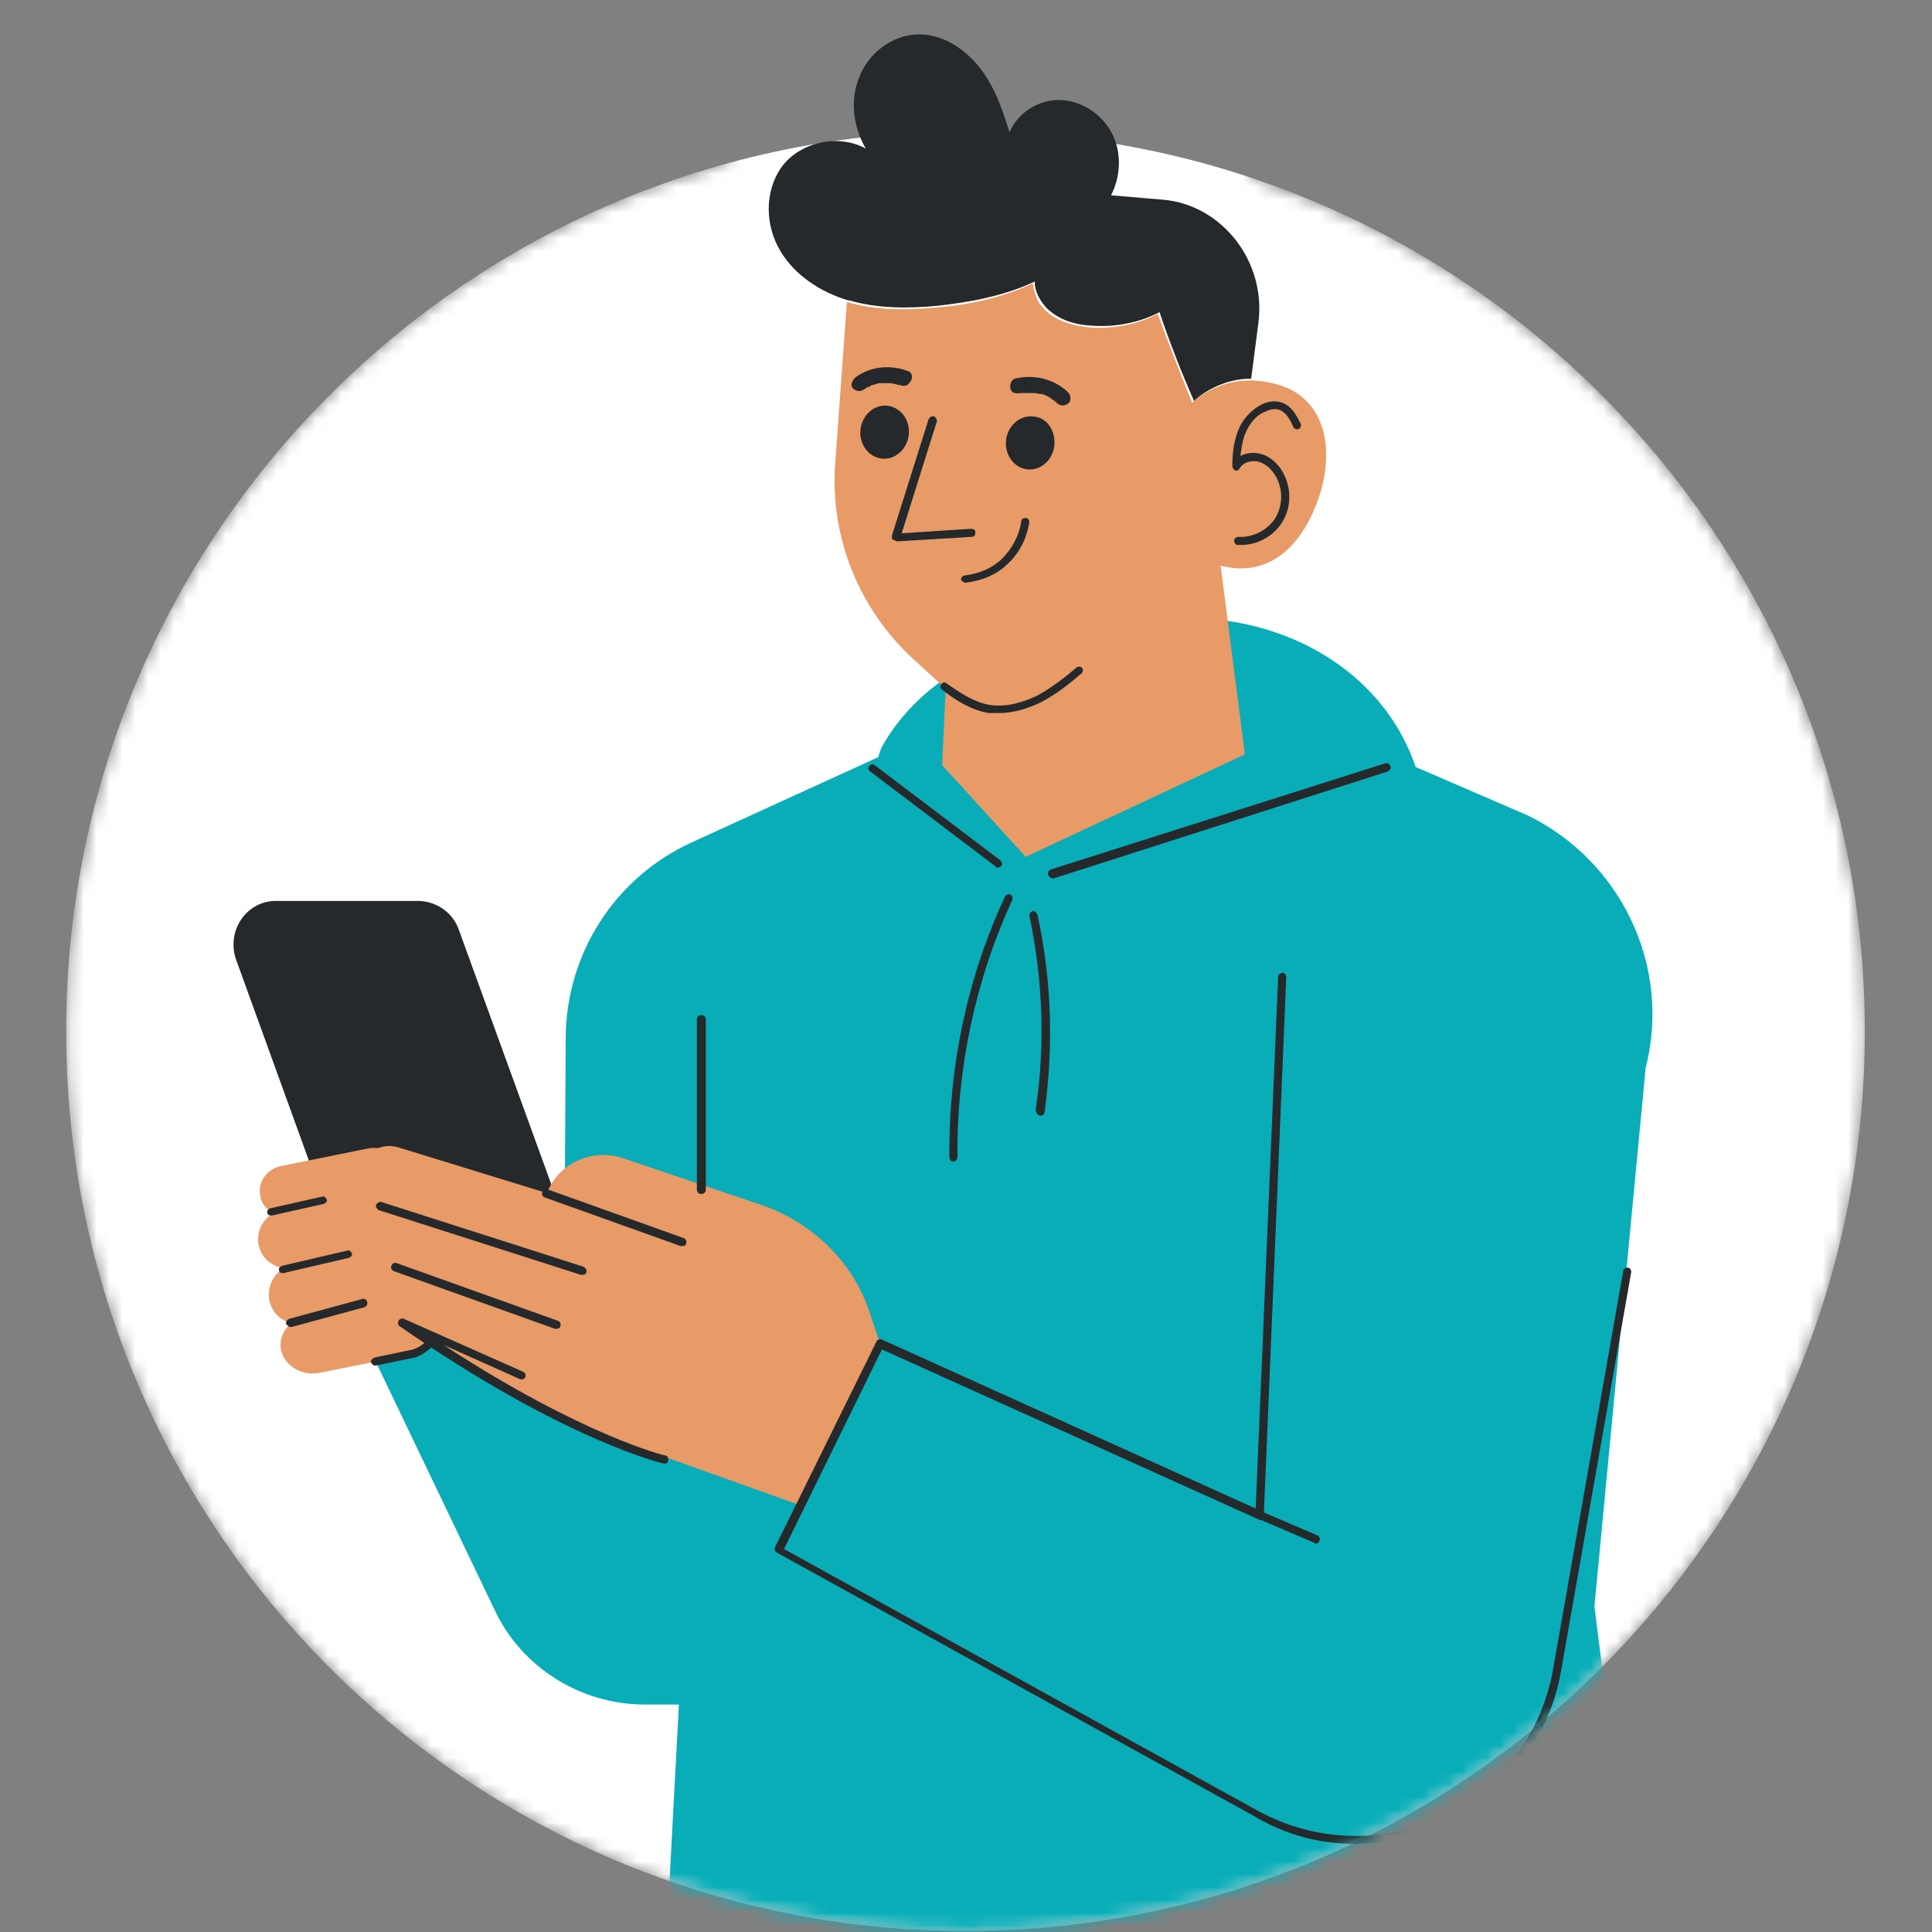 <svg width="150" height="150" viewBox="0 0 150 150" fill="none" xmlns="http://www.w3.org/2000/svg">
<rect x="0" y="0" width="150" height="150" fill="#808080" stroke="none"/>
<g id="Frame" clip-path="url(#clip0_2434_45370)">
<g id="Group">
<g id="Clip path group">
<mask id="mask0_2434_45370" style="mask-type:luminance" maskUnits="userSpaceOnUse" x="5" y="-1" width="140" height="151">
<g id="SVGID_2_">
<path id="Vector" d="M97.213 13.836C124.835 23.118 144.785 49.289 144.785 80.066C144.785 118.659 113.535 149.925 74.961 149.925C36.387 149.925 5.137 118.659 5.137 80.066C5.137 47.963 26.831 20.885 56.337 12.719C57.174 5.182 65.963 -0.75 76.775 -0.75C88.005 -0.75 97.213 5.81 97.213 13.836Z" fill="white"/>
</g>
</mask>
<g mask="url(#mask0_2434_45370)">
<path id="Vector_2" d="M144.785 80.066C144.785 118.66 113.535 149.925 74.961 149.925C36.387 149.925 5.137 118.66 5.137 80.066C5.137 41.473 36.457 10.207 74.961 10.207C113.535 10.207 144.785 41.473 144.785 80.066Z" fill="white"/>
</g>
</g>
<g id="Clip path group_2">
<mask id="mask1_2434_45370" style="mask-type:luminance" maskUnits="userSpaceOnUse" x="5" y="-1" width="140" height="151">
<g id="SVGID_2__2">
<path id="Vector_3" d="M97.213 13.836C124.835 23.118 144.785 49.289 144.785 80.066C144.785 118.659 113.535 149.925 74.961 149.925C36.387 149.925 5.137 118.659 5.137 80.066C5.137 47.963 26.831 20.885 56.337 12.719C57.174 5.182 65.963 -0.75 76.775 -0.75C88.005 -0.75 97.213 5.81 97.213 13.836Z" fill="white"/>
</g>
</mask>
<g mask="url(#mask1_2434_45370)">
<path id="Vector_4" d="M127.766 82.928L123.79 124.732L128.254 159.905C128.254 159.905 106.142 170.793 81.309 170.793C56.477 170.793 51.245 159.905 51.245 159.905L52.71 132.339H50.059C45.107 132.339 40.503 129.477 38.41 125.011L25.576 98.212L43.851 93.396L43.921 80.485C43.991 73.995 47.757 68.132 53.687 65.411L68.195 58.781C68.265 58.432 68.405 58.083 68.614 57.734C73.427 49.499 85.634 47.126 94.493 48.103C101.678 48.871 107.746 53.128 109.909 59.548L118.628 63.317C125.882 66.876 129.789 75.042 127.766 82.928Z" fill="#08ADB8"/>
</g>
</g>
<g id="Clip path group_3">
<mask id="mask2_2434_45370" style="mask-type:luminance" maskUnits="userSpaceOnUse" x="5" y="-1" width="140" height="151">
<g id="SVGID_2__3">
<path id="Vector_5" d="M97.213 13.836C124.835 23.118 144.785 49.289 144.785 80.066C144.785 118.659 113.535 149.925 74.961 149.925C36.387 149.925 5.137 118.659 5.137 80.066C5.137 47.963 26.831 20.885 56.337 12.719C57.174 5.182 65.963 -0.75 76.775 -0.75C88.005 -0.75 97.213 5.81 97.213 13.836Z" fill="white"/>
</g>
</mask>
<g mask="url(#mask2_2434_45370)">
<path id="Vector_6" d="M102.164 39.238C100.769 42.797 98.188 44.821 94.77 43.914L96.653 58.57L79.633 66.525L73.146 59.407L73.425 53.475L70.914 51.172C66.659 47.264 64.427 41.681 64.845 35.958L65.752 23.466H65.822C67.984 24.094 70.356 24.094 72.588 23.884C75.239 23.675 77.819 23.117 80.191 22C80.261 22.698 80.54 23.466 81.028 23.954C81.935 24.931 83.26 25.28 84.586 25.42C86.399 25.559 88.282 25.21 89.887 24.373C90.724 26.676 91.631 28.979 92.538 31.212V31.282C93.793 30.165 95.397 29.537 97.002 29.537C97.839 29.537 98.676 29.677 99.513 29.956C103.14 31.212 103.698 35.4 102.164 39.238Z" fill="#E89A67"/>
</g>
</g>
<g id="Clip path group_4">
<mask id="mask3_2434_45370" style="mask-type:luminance" maskUnits="userSpaceOnUse" x="5" y="-1" width="140" height="151">
<g id="SVGID_2__4">
<path id="Vector_7" d="M97.213 13.836C124.835 23.118 144.785 49.289 144.785 80.066C144.785 118.659 113.535 149.925 74.961 149.925C36.387 149.925 5.137 118.659 5.137 80.066C5.137 47.963 26.831 20.885 56.337 12.719C57.174 5.182 65.963 -0.75 76.775 -0.75C88.005 -0.75 97.213 5.81 97.213 13.836Z" fill="white"/>
</g>
</mask>
<g mask="url(#mask3_2434_45370)">
<path id="Vector_8" d="M97.7 25.073L97.142 29.4C95.538 29.4 93.933 30.029 92.678 31.145C92.678 31.145 92.678 31.145 92.678 31.075C91.701 28.842 90.794 26.539 90.027 24.236C88.423 25.073 86.54 25.422 84.726 25.283C83.4 25.213 82.075 24.794 81.168 23.817C80.68 23.259 80.331 22.561 80.331 21.863C77.96 22.98 75.309 23.468 72.728 23.747C70.496 23.957 68.124 23.957 65.962 23.329H65.892C63.73 22.701 61.707 21.375 60.591 19.49C59.405 17.536 59.335 14.884 60.661 13C62.056 11.046 65.055 10.348 67.218 11.534C66.241 9.859 65.962 7.766 66.729 5.951C67.427 4.137 69.24 2.741 71.194 2.671C73.077 2.601 74.821 3.718 76.007 5.183C77.192 6.649 77.82 8.464 78.378 10.278C79.006 8.743 80.68 7.696 82.354 7.766C84.028 7.835 85.563 8.882 86.33 10.348C87.097 11.813 87.028 13.698 86.26 15.163L90.376 15.512C94.84 15.931 98.328 20.258 97.7 25.073Z" fill="#25292B"/>
</g>
</g>
<g id="Clip path group_5">
<mask id="mask4_2434_45370" style="mask-type:luminance" maskUnits="userSpaceOnUse" x="5" y="-1" width="140" height="151">
<g id="SVGID_2__5">
<path id="Vector_9" d="M97.213 13.836C124.835 23.118 144.785 49.289 144.785 80.066C144.785 118.659 113.535 149.925 74.961 149.925C36.387 149.925 5.137 118.659 5.137 80.066C5.137 47.963 26.831 20.885 56.337 12.719C57.174 5.182 65.963 -0.75 76.775 -0.75C88.005 -0.75 97.213 5.81 97.213 13.836Z" fill="white"/>
</g>
</mask>
<g mask="url(#mask4_2434_45370)">
<path id="Vector_10" d="M70.566 33.657C70.496 34.774 69.589 35.681 68.543 35.612C67.497 35.542 66.729 34.565 66.799 33.448C66.869 32.331 67.776 31.424 68.822 31.494C69.868 31.564 70.636 32.541 70.566 33.657Z" fill="#25292B"/>
</g>
</g>
<g id="Clip path group_6">
<mask id="mask5_2434_45370" style="mask-type:luminance" maskUnits="userSpaceOnUse" x="5" y="-1" width="140" height="151">
<g id="SVGID_2__6">
<path id="Vector_11" d="M97.213 13.836C124.835 23.118 144.785 49.289 144.785 80.066C144.785 118.659 113.535 149.925 74.961 149.925C36.387 149.925 5.137 118.659 5.137 80.066C5.137 47.963 26.831 20.885 56.337 12.719C57.174 5.182 65.963 -0.75 76.775 -0.75C88.005 -0.75 97.213 5.81 97.213 13.836Z" fill="white"/>
</g>
</mask>
<g mask="url(#mask5_2434_45370)">
<path id="Vector_12" d="M81.867 34.493C81.797 35.61 80.89 36.517 79.844 36.447C78.797 36.378 78.03 35.401 78.1 34.284C78.17 33.167 79.076 32.26 80.123 32.33C81.169 32.33 81.936 33.307 81.867 34.493Z" fill="#25292B"/>
</g>
</g>
<g id="Clip path group_7">
<mask id="mask6_2434_45370" style="mask-type:luminance" maskUnits="userSpaceOnUse" x="5" y="-1" width="140" height="151">
<g id="SVGID_2__7">
<path id="Vector_13" d="M97.213 13.836C124.835 23.118 144.785 49.289 144.785 80.066C144.785 118.659 113.535 149.925 74.961 149.925C36.387 149.925 5.137 118.659 5.137 80.066C5.137 47.963 26.831 20.885 56.337 12.719C57.174 5.182 65.963 -0.75 76.775 -0.75C88.005 -0.75 97.213 5.81 97.213 13.836Z" fill="white"/>
</g>
</mask>
<g mask="url(#mask6_2434_45370)">
<path id="Vector_14" d="M70.565 28.84C69.17 28.282 67.566 28.422 66.38 29.329C66.171 29.538 66.031 29.887 66.171 30.097C66.31 30.306 66.729 30.446 66.938 30.306C67.077 30.236 67.217 30.166 67.287 30.097C67.356 30.027 67.426 30.027 67.496 30.027C67.496 30.027 67.566 30.027 67.566 29.957C67.705 29.887 67.845 29.887 67.984 29.817C68.054 29.817 68.124 29.817 68.194 29.748C68.263 29.748 68.263 29.748 68.333 29.748C68.472 29.748 68.612 29.748 68.751 29.748C68.821 29.748 68.891 29.748 68.961 29.748C69.031 29.748 69.031 29.748 69.1 29.748C69.24 29.748 69.379 29.817 69.519 29.817C69.589 29.817 69.658 29.887 69.728 29.887C69.798 29.887 69.798 29.887 69.868 29.887C70.147 30.027 70.495 29.957 70.635 29.678C70.914 29.399 70.844 28.98 70.565 28.84Z" fill="#25292B"/>
</g>
</g>
<g id="Clip path group_8">
<mask id="mask7_2434_45370" style="mask-type:luminance" maskUnits="userSpaceOnUse" x="5" y="-1" width="140" height="151">
<g id="SVGID_2__8">
<path id="Vector_15" d="M97.213 13.836C124.835 23.118 144.785 49.289 144.785 80.066C144.785 118.659 113.535 149.925 74.961 149.925C36.387 149.925 5.137 118.659 5.137 80.066C5.137 47.963 26.831 20.885 56.337 12.719C57.174 5.182 65.963 -0.75 76.775 -0.75C88.005 -0.75 97.213 5.81 97.213 13.836Z" fill="white"/>
</g>
</mask>
<g mask="url(#mask7_2434_45370)">
<path id="Vector_16" d="M78.449 30.166C78.519 30.515 78.868 30.585 79.216 30.515C79.286 30.515 79.286 30.515 79.356 30.515C79.425 30.515 79.495 30.515 79.565 30.515C79.705 30.515 79.844 30.515 79.984 30.515C80.053 30.515 80.053 30.515 80.123 30.515C80.193 30.515 80.263 30.515 80.332 30.515C80.472 30.515 80.611 30.585 80.751 30.585C80.821 30.585 80.821 30.585 80.89 30.585C80.96 30.585 81.03 30.655 81.1 30.655C81.239 30.724 81.379 30.794 81.518 30.864L81.588 30.934C81.658 31.004 81.727 31.004 81.797 31.073C81.937 31.143 82.007 31.283 82.146 31.352C82.355 31.562 82.774 31.492 82.983 31.283C83.192 31.073 83.123 30.655 82.913 30.445C81.797 29.398 80.263 29.049 78.798 29.398C78.519 29.468 78.379 29.887 78.449 30.166Z" fill="#25292B"/>
</g>
</g>
<g id="Clip path group_9">
<mask id="mask8_2434_45370" style="mask-type:luminance" maskUnits="userSpaceOnUse" x="5" y="-1" width="140" height="151">
<g id="SVGID_2__9">
<path id="Vector_17" d="M97.213 13.836C124.835 23.118 144.785 49.289 144.785 80.066C144.785 118.659 113.535 149.925 74.961 149.925C36.387 149.925 5.137 118.659 5.137 80.066C5.137 47.963 26.831 20.885 56.337 12.719C57.174 5.182 65.963 -0.75 76.775 -0.75C88.005 -0.75 97.213 5.81 97.213 13.836Z" fill="white"/>
</g>
</mask>
<g mask="url(#mask8_2434_45370)">
<path id="Vector_18" d="M69.658 42.032L75.448 41.683C75.657 41.683 75.727 41.543 75.727 41.334C75.727 41.124 75.587 41.055 75.378 41.055L70.007 41.404L72.727 32.75C72.797 32.61 72.657 32.401 72.518 32.331C72.378 32.261 72.169 32.401 72.099 32.54L69.239 41.613C69.239 41.683 69.239 41.822 69.309 41.892C69.518 41.962 69.588 42.032 69.658 42.032Z" fill="#25292B"/>
</g>
</g>
<g id="Clip path group_10">
<mask id="mask9_2434_45370" style="mask-type:luminance" maskUnits="userSpaceOnUse" x="5" y="-1" width="140" height="151">
<g id="SVGID_2__10">
<path id="Vector_19" d="M97.213 13.836C124.835 23.118 144.785 49.289 144.785 80.066C144.785 118.659 113.535 149.925 74.961 149.925C36.387 149.925 5.137 118.659 5.137 80.066C5.137 47.963 26.831 20.885 56.337 12.719C57.174 5.182 65.963 -0.75 76.775 -0.75C88.005 -0.75 97.213 5.81 97.213 13.836Z" fill="white"/>
</g>
</mask>
<g mask="url(#mask9_2434_45370)">
<path id="Vector_20" d="M96.377 42.309C97.702 42.309 99.027 41.541 99.655 40.355C100.353 39.098 100.213 37.493 99.376 36.307C98.888 35.679 98.26 35.26 97.632 35.19C97.144 35.12 96.725 35.19 96.307 35.4C96.377 34.841 96.446 34.283 96.656 33.724C97.004 32.887 97.493 32.259 98.19 31.98C98.609 31.77 99.027 31.701 99.376 31.84C99.864 32.05 100.143 32.538 100.422 33.166C100.492 33.306 100.701 33.376 100.841 33.306C100.98 33.236 101.05 33.027 100.98 32.887C100.632 32.189 100.283 31.561 99.585 31.282C99.097 31.073 98.469 31.142 97.911 31.422C97.144 31.84 96.446 32.538 96.098 33.515C95.749 34.422 95.679 35.4 95.679 36.167C95.679 36.307 95.749 36.446 95.888 36.516C96.028 36.586 96.167 36.516 96.237 36.377C96.446 35.958 97.004 35.748 97.562 35.818C98.051 35.888 98.539 36.237 98.888 36.725C99.585 37.703 99.655 39.029 99.097 40.075C98.539 41.122 97.284 41.75 96.167 41.681C95.958 41.681 95.819 41.82 95.819 41.96C95.819 42.169 95.958 42.309 96.098 42.309C96.237 42.309 96.307 42.309 96.377 42.309Z" fill="#25292B"/>
</g>
</g>
<g id="Clip path group_11">
<mask id="mask10_2434_45370" style="mask-type:luminance" maskUnits="userSpaceOnUse" x="5" y="-1" width="140" height="151">
<g id="SVGID_2__11">
<path id="Vector_21" d="M97.213 13.836C124.835 23.118 144.785 49.289 144.785 80.066C144.785 118.659 113.535 149.925 74.961 149.925C36.387 149.925 5.137 118.659 5.137 80.066C5.137 47.963 26.831 20.885 56.337 12.719C57.174 5.182 65.963 -0.75 76.775 -0.75C88.005 -0.75 97.213 5.81 97.213 13.836Z" fill="white"/>
</g>
</mask>
<g mask="url(#mask10_2434_45370)">
<path id="Vector_22" d="M77.541 55.361C78.797 55.361 79.913 54.942 80.68 54.593C81.936 53.965 82.982 53.128 83.959 52.29C84.098 52.151 84.098 52.011 84.028 51.871C83.889 51.732 83.749 51.732 83.61 51.802C82.703 52.569 81.657 53.407 80.471 54.035C79.564 54.454 78.239 54.942 76.844 54.733C75.658 54.523 74.681 53.895 73.496 53.058C73.356 52.918 73.147 52.988 73.077 53.128C72.938 53.267 73.007 53.477 73.147 53.546C74.193 54.384 75.449 55.152 76.774 55.361C76.983 55.361 77.262 55.361 77.541 55.361Z" fill="#25292B"/>
</g>
</g>
<g id="Clip path group_12">
<mask id="mask11_2434_45370" style="mask-type:luminance" maskUnits="userSpaceOnUse" x="5" y="-1" width="140" height="151">
<g id="SVGID_2__12">
<path id="Vector_23" d="M97.213 13.836C124.835 23.118 144.785 49.289 144.785 80.066C144.785 118.659 113.535 149.925 74.961 149.925C36.387 149.925 5.137 118.659 5.137 80.066C5.137 47.963 26.831 20.885 56.337 12.719C57.174 5.182 65.963 -0.75 76.775 -0.75C88.005 -0.75 97.213 5.81 97.213 13.836Z" fill="white"/>
</g>
</mask>
<g mask="url(#mask11_2434_45370)">
<path id="Vector_24" d="M74.962 45.24C76.217 45.1 77.403 44.612 78.24 43.774C79.147 42.937 79.705 41.82 79.914 40.564C79.914 40.424 79.844 40.215 79.635 40.215C79.496 40.215 79.286 40.285 79.286 40.494C79.147 41.541 78.589 42.588 77.821 43.355C77.054 44.123 76.008 44.542 74.892 44.681C74.752 44.681 74.613 44.821 74.613 45.03C74.683 45.1 74.822 45.24 74.962 45.24Z" fill="#25292B"/>
</g>
</g>
<g id="Clip path group_13">
<mask id="mask12_2434_45370" style="mask-type:luminance" maskUnits="userSpaceOnUse" x="5" y="-1" width="140" height="151">
<g id="SVGID_2__13">
<path id="Vector_25" d="M97.213 13.836C124.835 23.118 144.785 49.289 144.785 80.066C144.785 118.659 113.535 149.925 74.961 149.925C36.387 149.925 5.137 118.659 5.137 80.066C5.137 47.963 26.831 20.885 56.337 12.719C57.174 5.182 65.963 -0.75 76.775 -0.75C88.005 -0.75 97.213 5.81 97.213 13.836Z" fill="white"/>
</g>
</mask>
<g mask="url(#mask12_2434_45370)">
<path id="Vector_26" d="M18.322 74.483L27.6 100.096C28.088 101.492 29.413 102.329 30.808 102.329H41.69C44.062 102.329 45.736 99.956 44.899 97.723L35.621 72.18C35.133 70.784 33.808 69.947 32.413 69.947H21.531C19.159 69.877 17.555 72.25 18.322 74.483Z" fill="#25292B"/>
</g>
</g>
<g id="Clip path group_14">
<mask id="mask13_2434_45370" style="mask-type:luminance" maskUnits="userSpaceOnUse" x="5" y="-1" width="140" height="151">
<g id="SVGID_2__14">
<path id="Vector_27" d="M97.213 13.836C124.835 23.118 144.785 49.289 144.785 80.066C144.785 118.659 113.535 149.925 74.961 149.925C36.387 149.925 5.137 118.659 5.137 80.066C5.137 47.963 26.831 20.885 56.337 12.719C57.174 5.182 65.963 -0.75 76.775 -0.75C88.005 -0.75 97.213 5.81 97.213 13.836Z" fill="white"/>
</g>
</mask>
<g mask="url(#mask13_2434_45370)">
<path id="Vector_28" d="M31.017 90.744C30.948 90.186 30.599 89.767 30.18 89.488C29.762 89.209 29.274 89.069 28.715 89.139L21.81 90.535C20.764 90.744 19.996 91.721 20.206 92.838C20.275 93.396 20.624 93.815 21.043 94.094C21.461 94.373 21.949 94.513 22.507 94.443L29.413 93.047C30.459 92.838 31.157 91.791 31.017 90.744Z" fill="#E89A67"/>
</g>
</g>
<g id="Clip path group_15">
<mask id="mask14_2434_45370" style="mask-type:luminance" maskUnits="userSpaceOnUse" x="5" y="-1" width="140" height="151">
<g id="SVGID_2__15">
<path id="Vector_29" d="M97.213 13.836C124.835 23.118 144.785 49.289 144.785 80.066C144.785 118.659 113.535 149.925 74.961 149.925C36.387 149.925 5.137 118.659 5.137 80.066C5.137 47.963 26.831 20.885 56.337 12.719C57.174 5.182 65.963 -0.75 76.775 -0.75C88.005 -0.75 97.213 5.81 97.213 13.836Z" fill="white"/>
</g>
</mask>
<g mask="url(#mask14_2434_45370)">
<path id="Vector_30" d="M32.41 94.302C32.271 93.674 31.922 93.116 31.434 92.837C30.945 92.488 30.318 92.348 29.69 92.418L21.947 93.953C20.692 94.163 19.855 95.349 20.064 96.605C20.203 97.233 20.552 97.792 21.04 98.071C21.529 98.42 22.156 98.559 22.784 98.49L30.527 96.954C31.782 96.745 32.689 95.558 32.41 94.302Z" fill="#E89A67"/>
</g>
</g>
<g id="Clip path group_16">
<mask id="mask15_2434_45370" style="mask-type:luminance" maskUnits="userSpaceOnUse" x="5" y="-1" width="140" height="151">
<g id="SVGID_2__16">
<path id="Vector_31" d="M97.213 13.836C124.835 23.118 144.785 49.289 144.785 80.066C144.785 118.659 113.535 149.925 74.961 149.925C36.387 149.925 5.137 118.659 5.137 80.066C5.137 47.963 26.831 20.885 56.337 12.719C57.174 5.182 65.963 -0.75 76.775 -0.75C88.005 -0.75 97.213 5.81 97.213 13.836Z" fill="white"/>
</g>
</mask>
<g mask="url(#mask15_2434_45370)">
<path id="Vector_32" d="M33.249 98.56C33.11 97.932 32.761 97.374 32.273 97.094C31.784 96.745 31.157 96.606 30.529 96.676L22.786 98.211C21.53 98.42 20.693 99.607 20.903 100.933C21.042 101.561 21.391 102.119 21.879 102.398C22.367 102.747 22.995 102.887 23.623 102.817L31.366 101.282C32.621 101.003 33.459 99.816 33.249 98.56Z" fill="#E89A67"/>
</g>
</g>
<g id="Clip path group_17">
<mask id="mask16_2434_45370" style="mask-type:luminance" maskUnits="userSpaceOnUse" x="5" y="-1" width="140" height="151">
<g id="SVGID_2__17">
<path id="Vector_33" d="M97.213 13.836C124.835 23.118 144.785 49.289 144.785 80.066C144.785 118.659 113.535 149.925 74.961 149.925C36.387 149.925 5.137 118.659 5.137 80.066C5.137 47.963 26.831 20.885 56.337 12.719C57.174 5.182 65.963 -0.75 76.775 -0.75C88.005 -0.75 97.213 5.81 97.213 13.836Z" fill="white"/>
</g>
</mask>
<g mask="url(#mask16_2434_45370)">
<path id="Vector_34" d="M34.016 102.468C33.877 101.84 33.528 101.351 32.97 101.002C32.412 100.653 31.714 100.514 31.017 100.653L24.041 102.049C22.576 102.328 21.6 103.514 21.809 104.771C21.949 105.399 22.297 105.887 22.856 106.236C23.414 106.585 24.111 106.725 24.809 106.585L31.784 105.189C33.179 104.91 34.225 103.724 34.016 102.468Z" fill="#E89A67"/>
</g>
</g>
<g id="Clip path group_18">
<mask id="mask17_2434_45370" style="mask-type:luminance" maskUnits="userSpaceOnUse" x="5" y="-1" width="140" height="151">
<g id="SVGID_2__18">
<path id="Vector_35" d="M97.213 13.836C124.835 23.118 144.785 49.289 144.785 80.066C144.785 118.659 113.535 149.925 74.961 149.925C36.387 149.925 5.137 118.659 5.137 80.066C5.137 47.963 26.831 20.885 56.337 12.719C57.174 5.182 65.963 -0.75 76.775 -0.75C88.005 -0.75 97.213 5.81 97.213 13.836Z" fill="white"/>
</g>
</mask>
<g mask="url(#mask17_2434_45370)">
<path id="Vector_36" d="M29.134 106.029C29.204 106.029 29.204 106.029 29.134 106.029L32.204 105.401C33.041 105.122 34.505 104.145 34.296 102.4C34.296 102.261 34.087 102.121 33.947 102.121C33.808 102.121 33.668 102.33 33.668 102.47C33.878 104.145 32.134 104.773 32.064 104.773L29.065 105.401C28.925 105.471 28.786 105.611 28.786 105.75C28.855 105.89 28.995 106.029 29.134 106.029Z" fill="#25292B"/>
</g>
</g>
<g id="Clip path group_19">
<mask id="mask18_2434_45370" style="mask-type:luminance" maskUnits="userSpaceOnUse" x="5" y="-1" width="140" height="151">
<g id="SVGID_2__19">
<path id="Vector_37" d="M97.213 13.836C124.835 23.118 144.785 49.289 144.785 80.066C144.785 118.659 113.535 149.925 74.961 149.925C36.387 149.925 5.137 118.659 5.137 80.066C5.137 47.963 26.831 20.885 56.337 12.719C57.174 5.182 65.963 -0.75 76.775 -0.75C88.005 -0.75 97.213 5.81 97.213 13.836Z" fill="white"/>
</g>
</mask>
<g mask="url(#mask18_2434_45370)">
<path id="Vector_38" d="M22.576 103.028H22.645L28.296 101.492C28.435 101.422 28.575 101.283 28.505 101.073C28.435 100.864 28.296 100.794 28.086 100.864L22.436 102.399C22.297 102.469 22.157 102.609 22.227 102.818C22.297 102.888 22.436 103.028 22.576 103.028Z" fill="#25292B"/>
</g>
</g>
<g id="Clip path group_20">
<mask id="mask19_2434_45370" style="mask-type:luminance" maskUnits="userSpaceOnUse" x="5" y="-1" width="140" height="151">
<g id="SVGID_2__20">
<path id="Vector_39" d="M97.213 13.836C124.835 23.118 144.785 49.289 144.785 80.066C144.785 118.659 113.535 149.925 74.961 149.925C36.387 149.925 5.137 118.659 5.137 80.066C5.137 47.963 26.831 20.885 56.337 12.719C57.174 5.182 65.963 -0.75 76.775 -0.75C88.005 -0.75 97.213 5.81 97.213 13.836Z" fill="white"/>
</g>
</mask>
<g mask="url(#mask19_2434_45370)">
<path id="Vector_40" d="M21.946 98.84H22.016L27.108 97.653C27.248 97.583 27.387 97.444 27.317 97.304C27.248 97.165 27.108 97.025 26.969 97.095L21.877 98.281C21.737 98.351 21.598 98.49 21.667 98.63C21.667 98.77 21.807 98.84 21.946 98.84Z" fill="#25292B"/>
</g>
</g>
<g id="Clip path group_21">
<mask id="mask20_2434_45370" style="mask-type:luminance" maskUnits="userSpaceOnUse" x="5" y="-1" width="140" height="151">
<g id="SVGID_2__21">
<path id="Vector_41" d="M97.213 13.836C124.835 23.118 144.785 49.289 144.785 80.066C144.785 118.659 113.535 149.925 74.961 149.925C36.387 149.925 5.137 118.659 5.137 80.066C5.137 47.963 26.831 20.885 56.337 12.719C57.174 5.182 65.963 -0.75 76.775 -0.75C88.005 -0.75 97.213 5.81 97.213 13.836Z" fill="white"/>
</g>
</mask>
<g mask="url(#mask20_2434_45370)">
<path id="Vector_42" d="M21.04 94.373H21.109L25.155 93.466C25.294 93.396 25.434 93.256 25.364 93.117C25.294 92.977 25.155 92.837 25.015 92.907L20.97 93.814C20.83 93.884 20.691 94.024 20.761 94.163C20.761 94.303 20.9 94.373 21.04 94.373Z" fill="#25292B"/>
</g>
</g>
<g id="Clip path group_22">
<mask id="mask21_2434_45370" style="mask-type:luminance" maskUnits="userSpaceOnUse" x="5" y="-1" width="140" height="151">
<g id="SVGID_2__22">
<path id="Vector_43" d="M97.213 13.836C124.835 23.118 144.785 49.289 144.785 80.066C144.785 118.659 113.535 149.925 74.961 149.925C36.387 149.925 5.137 118.659 5.137 80.066C5.137 47.963 26.831 20.885 56.337 12.719C57.174 5.182 65.963 -0.75 76.775 -0.75C88.005 -0.75 97.213 5.81 97.213 13.836Z" fill="white"/>
</g>
</mask>
<g mask="url(#mask21_2434_45370)">
<path id="Vector_44" d="M68.336 104.352L67.569 102.049C66.313 98.071 63.174 95 59.268 93.605L48.316 89.906C45.945 89.138 43.364 90.324 42.457 92.627L30.878 89.068C29.622 88.719 28.297 89.417 27.948 90.673C27.878 90.953 27.809 91.232 27.878 91.511C27.948 92.488 28.576 93.325 29.552 93.605H29.692C29.064 93.884 28.576 94.372 28.367 95.07C28.297 95.349 28.227 95.628 28.297 95.907C28.367 96.885 28.994 97.722 29.971 98.001L30.808 98.28C30.32 98.559 29.901 99.048 29.692 99.606C29.622 99.885 29.552 100.165 29.622 100.444C29.692 101.421 30.32 102.258 31.296 102.537L41.202 108.749C42.876 109.796 44.619 110.633 46.433 111.261L62.058 116.844L68.336 104.352Z" fill="#E89A67"/>
</g>
</g>
<g id="Clip path group_23">
<mask id="mask22_2434_45370" style="mask-type:luminance" maskUnits="userSpaceOnUse" x="5" y="-1" width="140" height="151">
<g id="SVGID_2__23">
<path id="Vector_45" d="M97.213 13.836C124.835 23.118 144.785 49.289 144.785 80.066C144.785 118.659 113.535 149.925 74.961 149.925C36.387 149.925 5.137 118.659 5.137 80.066C5.137 47.963 26.831 20.885 56.337 12.719C57.174 5.182 65.963 -0.75 76.775 -0.75C88.005 -0.75 97.213 5.81 97.213 13.836Z" fill="white"/>
</g>
</mask>
<g mask="url(#mask22_2434_45370)">
<path id="Vector_46" d="M102.166 119.846C102.306 119.846 102.376 119.777 102.445 119.637C102.515 119.497 102.445 119.288 102.306 119.218L97.911 117.334C97.772 117.264 97.562 117.334 97.493 117.474C97.423 117.613 97.493 117.823 97.632 117.892L102.027 119.777C102.097 119.846 102.166 119.846 102.166 119.846Z" fill="#25292B"/>
</g>
</g>
<g id="Clip path group_24">
<mask id="mask23_2434_45370" style="mask-type:luminance" maskUnits="userSpaceOnUse" x="5" y="-1" width="140" height="151">
<g id="SVGID_2__24">
<path id="Vector_47" d="M97.213 13.836C124.835 23.118 144.785 49.289 144.785 80.066C144.785 118.659 113.535 149.925 74.961 149.925C36.387 149.925 5.137 118.659 5.137 80.066C5.137 47.963 26.831 20.885 56.337 12.719C57.174 5.182 65.963 -0.75 76.775 -0.75C88.005 -0.75 97.213 5.81 97.213 13.836Z" fill="white"/>
</g>
</mask>
<g mask="url(#mask23_2434_45370)">
<path id="Vector_48" d="M52.988 96.745C53.127 96.745 53.267 96.675 53.267 96.536C53.337 96.396 53.267 96.187 53.057 96.117L42.525 92.348C42.385 92.279 42.176 92.348 42.106 92.558C42.036 92.697 42.106 92.907 42.315 92.977L52.848 96.745C52.918 96.745 52.988 96.745 52.988 96.745Z" fill="#25292B"/>
</g>
</g>
<g id="Clip path group_25">
<mask id="mask24_2434_45370" style="mask-type:luminance" maskUnits="userSpaceOnUse" x="5" y="-1" width="140" height="151">
<g id="SVGID_2__25">
<path id="Vector_49" d="M97.213 13.836C124.835 23.118 144.785 49.289 144.785 80.066C144.785 118.659 113.535 149.925 74.961 149.925C36.387 149.925 5.137 118.659 5.137 80.066C5.137 47.963 26.831 20.885 56.337 12.719C57.174 5.182 65.963 -0.75 76.775 -0.75C88.005 -0.75 97.213 5.81 97.213 13.836Z" fill="white"/>
</g>
</mask>
<g mask="url(#mask24_2434_45370)">
<path id="Vector_50" d="M45.245 98.98C45.385 98.98 45.524 98.91 45.524 98.771C45.594 98.631 45.455 98.422 45.315 98.352L29.62 93.327C29.481 93.257 29.272 93.397 29.202 93.537C29.132 93.676 29.272 93.885 29.411 93.955L45.106 98.98C45.176 98.98 45.176 98.98 45.245 98.98Z" fill="#25292B"/>
</g>
</g>
<g id="Clip path group_26">
<mask id="mask25_2434_45370" style="mask-type:luminance" maskUnits="userSpaceOnUse" x="5" y="-1" width="140" height="151">
<g id="SVGID_2__26">
<path id="Vector_51" d="M97.213 13.836C124.835 23.118 144.785 49.289 144.785 80.066C144.785 118.659 113.535 149.925 74.961 149.925C36.387 149.925 5.137 118.659 5.137 80.066C5.137 47.963 26.831 20.885 56.337 12.719C57.174 5.182 65.963 -0.75 76.775 -0.75C88.005 -0.75 97.213 5.81 97.213 13.836Z" fill="white"/>
</g>
</mask>
<g mask="url(#mask25_2434_45370)">
<path id="Vector_52" d="M43.222 103.166C43.362 103.166 43.501 103.096 43.501 102.956C43.571 102.817 43.501 102.607 43.292 102.538L30.806 98.071C30.666 98.001 30.457 98.071 30.387 98.281C30.318 98.42 30.387 98.629 30.597 98.699L43.083 103.166C43.152 103.166 43.152 103.166 43.222 103.166Z" fill="#25292B"/>
</g>
</g>
<g id="Clip path group_27">
<mask id="mask26_2434_45370" style="mask-type:luminance" maskUnits="userSpaceOnUse" x="5" y="-1" width="140" height="151">
<g id="SVGID_2__27">
<path id="Vector_53" d="M97.213 13.836C124.835 23.118 144.785 49.289 144.785 80.066C144.785 118.659 113.535 149.925 74.961 149.925C36.387 149.925 5.137 118.659 5.137 80.066C5.137 47.963 26.831 20.885 56.337 12.719C57.174 5.182 65.963 -0.75 76.775 -0.75C88.005 -0.75 97.213 5.81 97.213 13.836Z" fill="white"/>
</g>
</mask>
<g mask="url(#mask26_2434_45370)">
<path id="Vector_54" d="M51.593 113.635C51.733 113.635 51.872 113.565 51.872 113.355C51.942 113.216 51.802 113.006 51.663 113.006C51.593 113.006 45.245 111.471 34.434 104.422L40.363 107.074C40.502 107.144 40.711 107.074 40.781 106.935C40.851 106.795 40.781 106.586 40.642 106.516L31.364 102.398C31.225 102.329 31.015 102.398 30.946 102.538C30.876 102.678 30.876 102.887 31.015 102.957C43.781 111.82 51.453 113.635 51.593 113.635Z" fill="#25292B"/>
</g>
</g>
<g id="Clip path group_28">
<mask id="mask27_2434_45370" style="mask-type:luminance" maskUnits="userSpaceOnUse" x="5" y="-1" width="140" height="151">
<g id="SVGID_2__28">
<path id="Vector_55" d="M97.213 13.836C124.835 23.118 144.785 49.289 144.785 80.066C144.785 118.659 113.535 149.925 74.961 149.925C36.387 149.925 5.137 118.659 5.137 80.066C5.137 47.963 26.831 20.885 56.337 12.719C57.174 5.182 65.963 -0.75 76.775 -0.75C88.005 -0.75 97.213 5.81 97.213 13.836Z" fill="white"/>
</g>
</mask>
<g mask="url(#mask27_2434_45370)">
<path id="Vector_56" d="M105.164 143.155C107.536 143.155 109.907 142.597 112.209 141.55C117.022 139.247 120.301 134.92 121.208 129.686L126.648 98.769C126.648 98.629 126.579 98.42 126.369 98.42C126.23 98.42 126.021 98.49 126.021 98.699L120.58 129.616C119.673 134.641 116.534 138.828 111.93 140.992C107.326 143.225 102.095 143.016 97.631 140.573L60.87 120.264L68.473 104.771L97.7 117.961C97.77 118.031 97.91 118.031 97.979 117.961C98.049 117.891 98.119 117.822 98.119 117.682L99.863 75.878C99.863 75.669 99.723 75.529 99.584 75.529C99.444 75.529 99.235 75.669 99.235 75.808L97.491 117.124L68.473 104.003C68.334 103.934 68.124 104.003 68.055 104.143L60.172 120.125C60.103 120.264 60.172 120.474 60.312 120.543L97.352 140.992C99.793 142.457 102.444 143.155 105.164 143.155Z" fill="#25292B"/>
</g>
</g>
<g id="Clip path group_29">
<mask id="mask28_2434_45370" style="mask-type:luminance" maskUnits="userSpaceOnUse" x="5" y="-1" width="140" height="151">
<g id="SVGID_2__29">
<path id="Vector_57" d="M97.213 13.836C124.835 23.118 144.785 49.289 144.785 80.066C144.785 118.659 113.535 149.925 74.961 149.925C36.387 149.925 5.137 118.659 5.137 80.066C5.137 47.963 26.831 20.885 56.337 12.719C57.174 5.182 65.963 -0.75 76.775 -0.75C88.005 -0.75 97.213 5.81 97.213 13.836Z" fill="white"/>
</g>
</mask>
<g mask="url(#mask28_2434_45370)">
<path id="Vector_58" d="M54.452 92.699C54.661 92.699 54.801 92.559 54.801 92.35V79.159C54.801 78.95 54.661 78.811 54.452 78.811C54.242 78.811 54.103 78.95 54.103 79.159V92.35C54.103 92.559 54.242 92.699 54.452 92.699Z" fill="#25292B"/>
</g>
</g>
<g id="Clip path group_30">
<mask id="mask29_2434_45370" style="mask-type:luminance" maskUnits="userSpaceOnUse" x="5" y="-1" width="140" height="151">
<g id="SVGID_2__30">
<path id="Vector_59" d="M97.213 13.836C124.835 23.118 144.785 49.289 144.785 80.066C144.785 118.659 113.535 149.925 74.961 149.925C36.387 149.925 5.137 118.659 5.137 80.066C5.137 47.963 26.831 20.885 56.337 12.719C57.174 5.182 65.963 -0.75 76.775 -0.75C88.005 -0.75 97.213 5.81 97.213 13.836Z" fill="white"/>
</g>
</mask>
<g mask="url(#mask29_2434_45370)">
<path id="Vector_60" d="M77.472 67.366C77.542 67.366 77.681 67.296 77.751 67.227C77.821 67.157 77.821 66.947 77.681 66.808L67.916 59.41C67.776 59.27 67.567 59.34 67.497 59.48C67.358 59.619 67.427 59.829 67.567 59.899L77.332 67.296C77.332 67.366 77.402 67.366 77.472 67.366Z" fill="#25292B"/>
</g>
</g>
<g id="Clip path group_31">
<mask id="mask30_2434_45370" style="mask-type:luminance" maskUnits="userSpaceOnUse" x="5" y="-1" width="140" height="151">
<g id="SVGID_2__31">
<path id="Vector_61" d="M97.213 13.836C124.835 23.118 144.785 49.289 144.785 80.066C144.785 118.659 113.535 149.925 74.961 149.925C36.387 149.925 5.137 118.659 5.137 80.066C5.137 47.963 26.831 20.885 56.337 12.719C57.174 5.182 65.963 -0.75 76.775 -0.75C88.005 -0.75 97.213 5.81 97.213 13.836Z" fill="white"/>
</g>
</mask>
<g mask="url(#mask30_2434_45370)">
<path id="Vector_62" d="M81.727 68.202H81.796L107.745 59.897C107.884 59.827 108.024 59.687 107.954 59.478C107.884 59.338 107.745 59.199 107.536 59.269L81.587 67.504C81.447 67.573 81.308 67.713 81.378 67.922C81.447 68.062 81.587 68.202 81.727 68.202Z" fill="#25292B"/>
</g>
</g>
<g id="Clip path group_32">
<mask id="mask31_2434_45370" style="mask-type:luminance" maskUnits="userSpaceOnUse" x="5" y="-1" width="140" height="151">
<g id="SVGID_2__32">
<path id="Vector_63" d="M97.213 13.836C124.835 23.118 144.785 49.289 144.785 80.066C144.785 118.659 113.535 149.925 74.961 149.925C36.387 149.925 5.137 118.659 5.137 80.066C5.137 47.963 26.831 20.885 56.337 12.719C57.174 5.182 65.963 -0.75 76.775 -0.75C88.005 -0.75 97.213 5.81 97.213 13.836Z" fill="white"/>
</g>
</mask>
<g mask="url(#mask31_2434_45370)">
<path id="Vector_64" d="M73.986 90.184C74.195 90.184 74.335 90.045 74.335 89.835C74.265 82.996 75.73 76.087 78.59 69.876C78.66 69.736 78.59 69.527 78.45 69.457C78.311 69.387 78.102 69.457 78.032 69.597C75.102 75.878 73.637 82.857 73.707 89.835C73.707 90.045 73.847 90.184 73.986 90.184Z" fill="#25292B"/>
</g>
</g>
<g id="Clip path group_33">
<mask id="mask32_2434_45370" style="mask-type:luminance" maskUnits="userSpaceOnUse" x="5" y="-1" width="140" height="151">
<g id="SVGID_2__33">
<path id="Vector_65" d="M97.213 13.836C124.835 23.118 144.785 49.289 144.785 80.066C144.785 118.659 113.535 149.925 74.961 149.925C36.387 149.925 5.137 118.659 5.137 80.066C5.137 47.963 26.831 20.885 56.337 12.719C57.174 5.182 65.963 -0.75 76.775 -0.75C88.005 -0.75 97.213 5.81 97.213 13.836Z" fill="white"/>
</g>
</mask>
<g mask="url(#mask32_2434_45370)">
<path id="Vector_66" d="M80.822 86.627C80.962 86.627 81.101 86.487 81.101 86.348C81.799 81.253 81.659 76.089 80.543 70.994C80.473 70.854 80.334 70.715 80.194 70.715C80.055 70.785 79.915 70.924 79.915 71.064C80.962 76.019 81.171 81.113 80.403 86.208C80.473 86.487 80.613 86.627 80.822 86.627C80.752 86.627 80.752 86.627 80.822 86.627Z" fill="#25292B"/>
</g>
</g>
</g>
</g>
<defs>
<clipPath id="clip0_2434_45370">
<rect width="150" height="150" fill="white" transform="matrix(-1 0 0 1 150 0)"/>
</clipPath>
</defs>
</svg>
